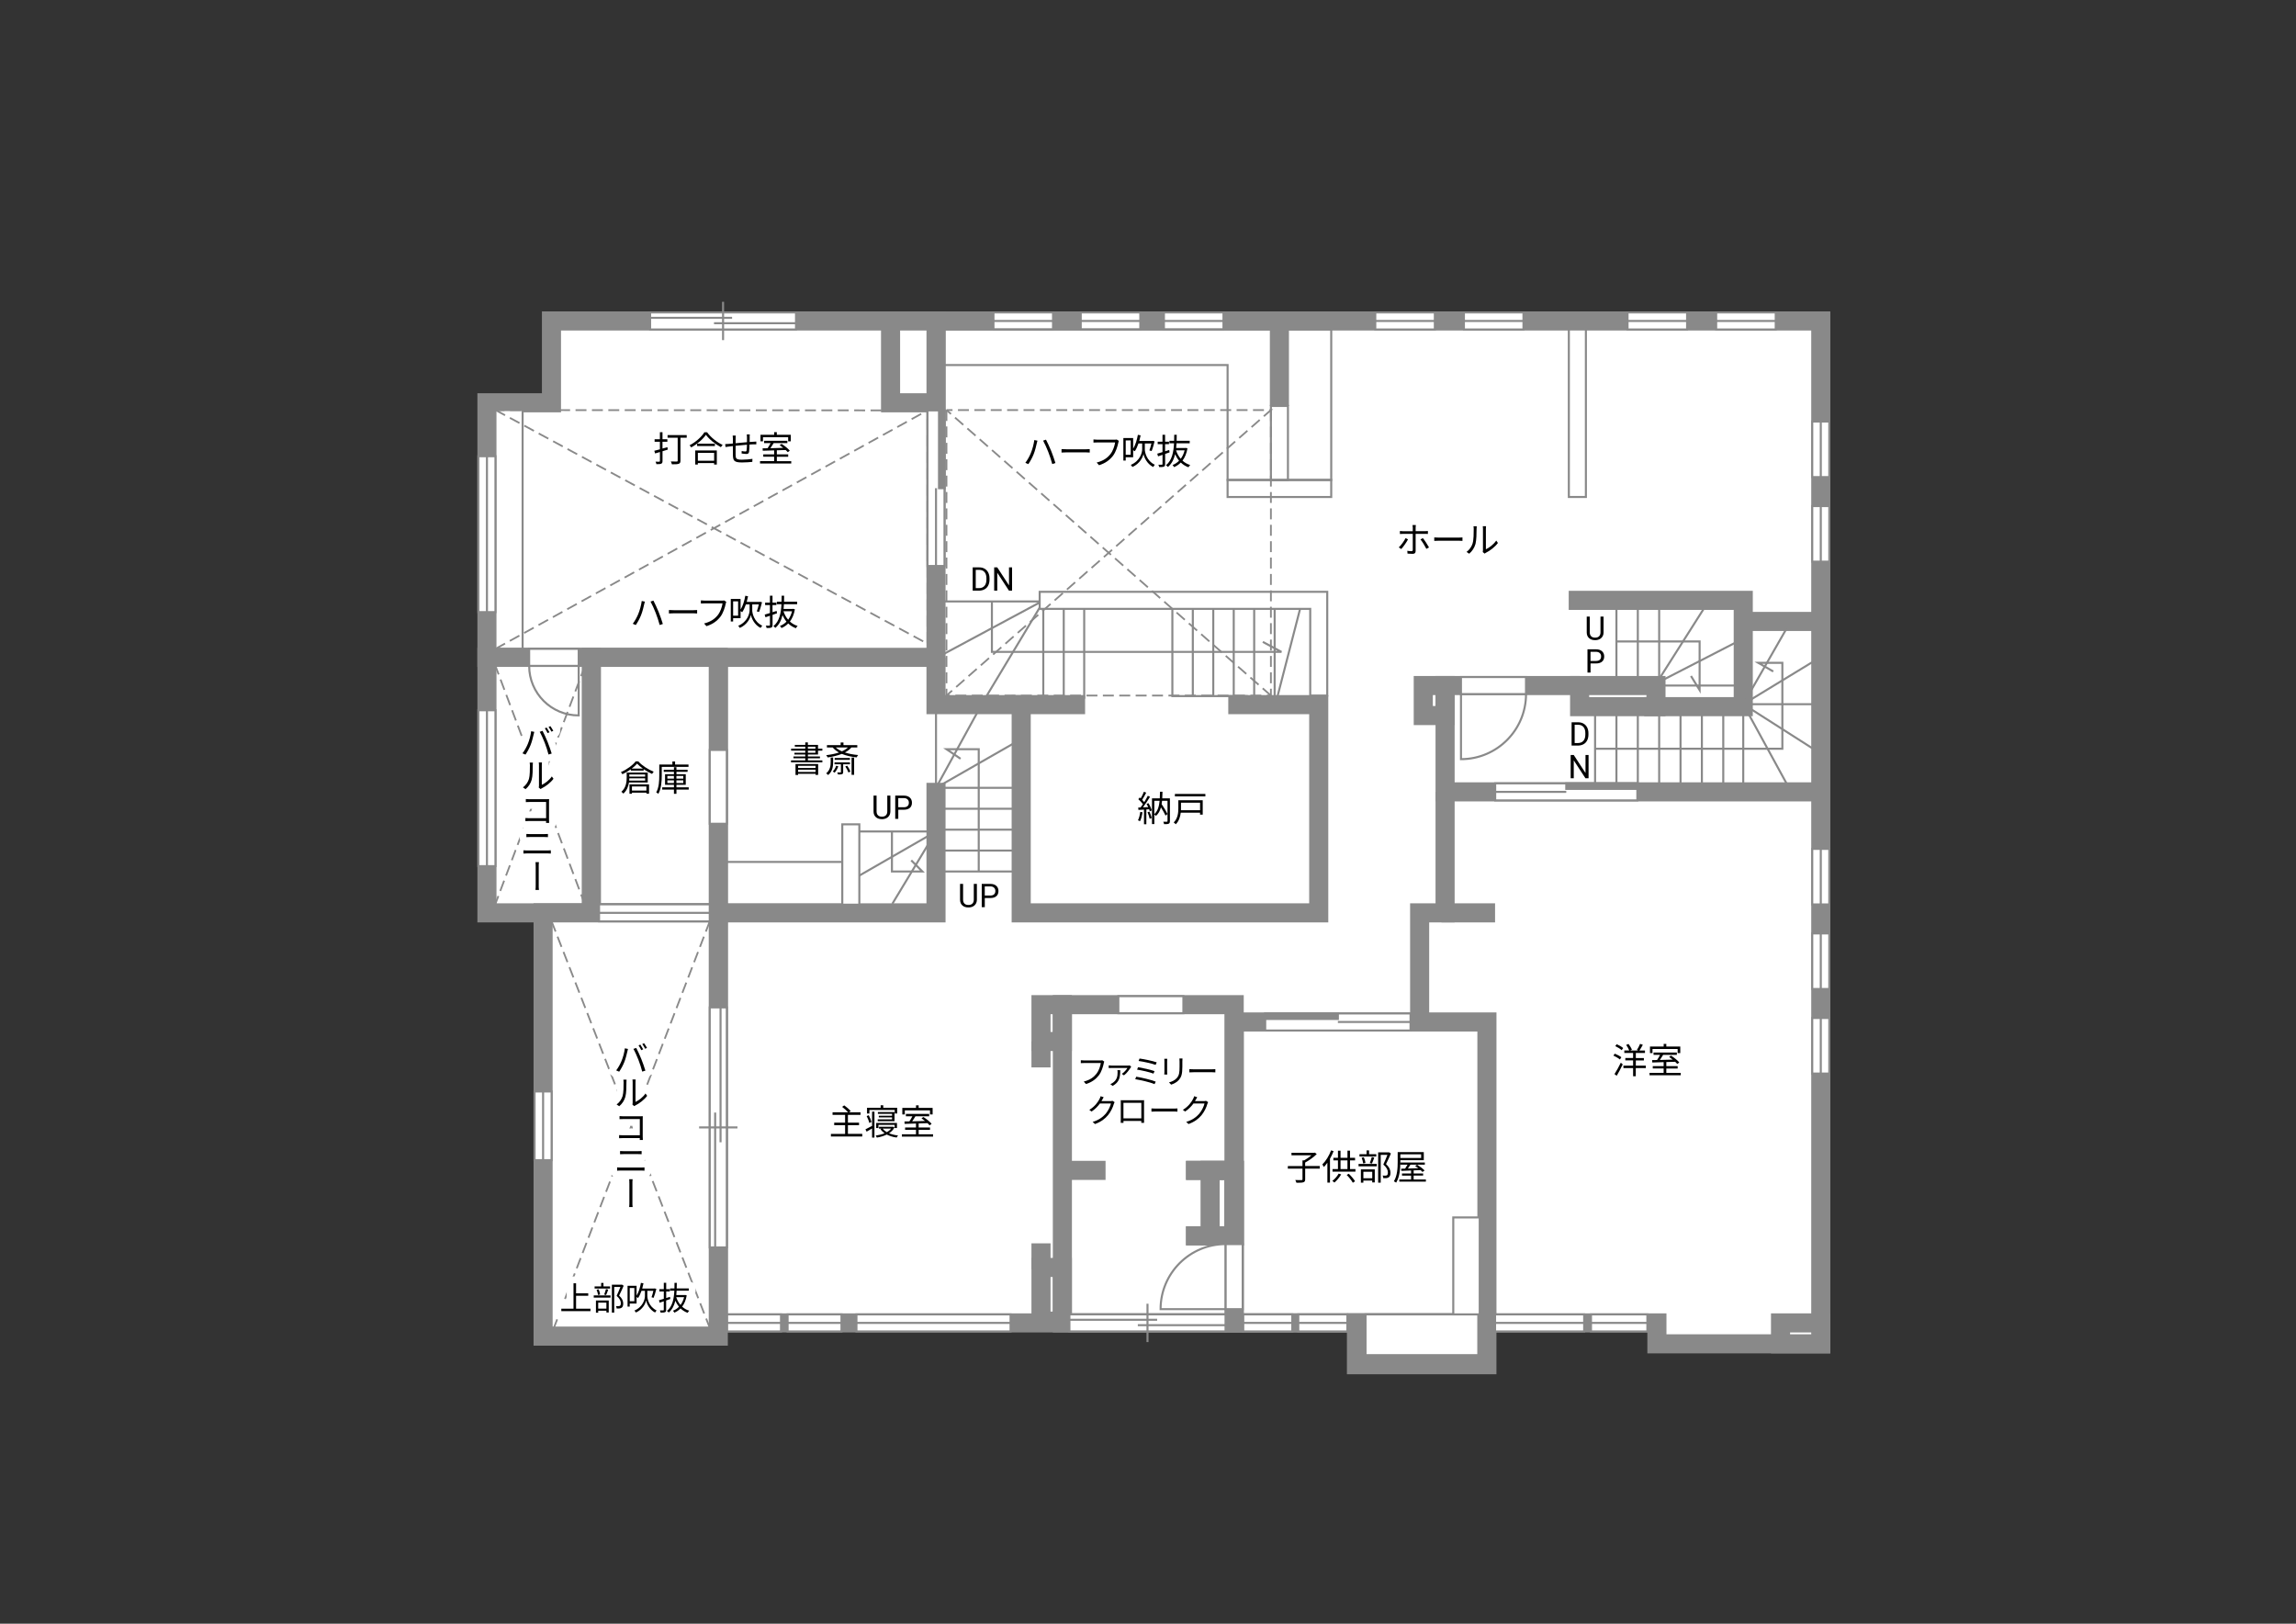 <?xml version="1.0" encoding="UTF-8"?><svg id="Campus" xmlns="http://www.w3.org/2000/svg" viewBox="0 0 841.89 595.28"><rect x="0" y="0" width="841.89" height="595.28" fill="#333333" stroke="none"/><defs><style>.cls-1,.cls-2,.cls-3,.cls-4,.cls-5{fill:none;}.cls-2{stroke-dasharray:0 0 4.01 2;stroke-width:.65px;}.cls-2,.cls-3,.cls-6,.cls-7,.cls-8,.cls-9,.cls-10,.cls-5{stroke:#898989;}.cls-3,.cls-6{stroke-width:7px;}.cls-6,.cls-7,.cls-9,.cls-10{fill:#fff;}.cls-4{stroke:#fff;stroke-linecap:round;stroke-linejoin:round;stroke-width:5px;}.cls-7,.cls-8,.cls-9,.cls-10,.cls-5{stroke-width:.75px;}.cls-8{fill:#898989;}.cls-9{stroke-dasharray:0 0 0 .81 0 0;}.cls-10{opacity:0;}</style></defs><polygon class="cls-6" points="263.38 117.67 263.38 485 607.55 485 607.55 492.67 667.64 492.67 667.64 117.67 263.38 117.67"/><polygon class="cls-6" points="202.21 117.67 202.21 147.67 178.55 147.67 178.55 241 343.21 241 343.21 117.67 202.21 117.67"/><rect class="cls-3" x="389.55" y="368.33" width="63" height="116.67"/><line class="cls-3" x1="381.71" y1="381.83" x2="381.71" y2="391.33"/><rect class="cls-3" x="381.71" y="464.67" width="7.83" height="19.67"/><line class="cls-3" x1="381.71" y1="455.83" x2="381.71" y2="465.33"/><rect class="cls-3" x="381.71" y="368.33" width="7.83" height="13.5"/><rect class="cls-3" x="579.21" y="251.33" width="28" height="7.74"/><polyline class="cls-3" points="575.21 220.1 639.21 220.1 639.21 259.07 602.88 259.07"/><line class="cls-3" x1="639.21" y1="227.83" x2="667.64" y2="227.83"/><line class="cls-3" x1="469.13" y1="148.83" x2="469.13" y2="117.67"/><rect class="cls-7" x="181.67" y="150.33" width="9.96" height="87.54"/><rect class="cls-7" x="266.51" y="316" width="42.35" height="15.67"/><polyline class="cls-3" points="579.21 251.33 529.88 251.33 529.88 290.31 668.38 290.31"/><rect class="cls-3" x="521.88" y="251.33" width="8" height="11"/><polyline class="cls-3" points="529.88 290.31 529.88 334.67 520.55 334.67 520.55 374.67"/><line class="cls-3" x1="528.55" y1="334.67" x2="548.21" y2="334.67"/><rect class="cls-3" x="452.55" y="374.67" width="92.67" height="110.33"/><rect class="cls-3" x="497.38" y="485" width="47.83" height="15.33"/><polyline class="cls-3" points="434.88 429.08 452.55 429.08 452.55 453.08 434.88 453.08"/><polyline class="cls-3" points="434.88 429.08 452.55 429.08 452.55 453.08 434.88 453.08"/><rect class="cls-3" x="443.71" y="429.08" width="8.83" height="24"/><polyline class="cls-3" points="397.88 258.33 374.45 258.33 374.45 334.67 483.55 334.67 483.55 258.33 450.38 258.33"/><line class="cls-3" x1="405.38" y1="429.08" x2="389.55" y2="429.08"/><rect class="cls-6" x="652.88" y="485" width="14.76" height="7.67"/><polyline class="cls-3" points="343.21 241 343.21 258.33 374.45 258.33"/><rect class="cls-6" x="326.55" y="117.67" width="16.67" height="30"/><polyline class="cls-3" points="343.21 287 343.21 334.67 263.38 334.67"/><rect class="cls-6" x="216.81" y="241" width="46.57" height="93.67"/><rect class="cls-6" x="178.55" y="241" width="38.26" height="93.67"/><rect class="cls-6" x="199.14" y="334.67" width="64.24" height="155.17"/><g><rect class="cls-7" x="548.25" y="287.19" width="52.13" height="6.25"/><rect class="cls-8" x="574.31" y="287.19" width="26.06" height="2.03"/><line class="cls-9" x1="600.38" y1="291.32" x2="574.31" y2="291.32"/><line class="cls-7" x1="574.31" y1="290.31" x2="548.25" y2="290.31"/><rect class="cls-10" x="548.25" y="287.19" width="26.06" height="6.25"/><rect class="cls-10" x="548.25" y="287.19" width="52.13" height="6.25"/></g><g><rect class="cls-7" x="463.92" y="371.55" width="53.29" height="6.25"/><rect class="cls-8" x="463.92" y="371.54" width="26.65" height="2.03"/><line class="cls-9" x1="463.92" y1="375.68" x2="490.57" y2="375.68"/><line class="cls-7" x1="490.57" y1="374.67" x2="517.21" y2="374.67"/><rect class="cls-10" x="490.57" y="371.54" width="26.65" height="6.25"/><rect class="cls-10" x="463.92" y="371.54" width="53.29" height="6.25"/></g><g><rect class="cls-7" x="340.08" y="150.46" width="6.25" height="57.04"/><rect class="cls-8" x="344.31" y="150.46" width="2.03" height="28.52"/><line class="cls-9" x1="342.2" y1="150.46" x2="342.2" y2="178.98"/><line class="cls-7" x1="343.21" y1="178.98" x2="343.21" y2="207.5"/><rect class="cls-10" x="340.08" y="178.98" width="6.25" height="28.52"/><rect class="cls-10" x="340.08" y="150.46" width="6.25" height="57.04"/></g><g><rect class="cls-7" x="260.25" y="369.33" width="6.25" height="88"/><line class="cls-7" x1="270.41" y1="413.33" x2="256.35" y2="413.33"/><line class="cls-7" x1="264.21" y1="418.78" x2="264.21" y2="369.33"/><line class="cls-7" x1="262.23" y1="457.33" x2="262.23" y2="407.88"/><rect class="cls-10" x="260.25" y="375.9" width="6.25" height="74.87"/></g><g><rect class="cls-7" x="392.13" y="481.87" width="57.25" height="6.25"/><line class="cls-7" x1="420.76" y1="492.03" x2="420.76" y2="477.97"/><line class="cls-7" x1="417.21" y1="485.83" x2="449.38" y2="485.83"/><line class="cls-7" x1="392.13" y1="483.85" x2="424.3" y2="483.85"/><rect class="cls-10" x="396.4" y="481.87" width="48.71" height="6.25"/></g><g><rect class="cls-7" x="238.38" y="114.54" width="53.5" height="6.25"/><line class="cls-7" x1="265.13" y1="124.7" x2="265.13" y2="110.64"/><line class="cls-7" x1="261.81" y1="118.5" x2="291.88" y2="118.5"/><line class="cls-7" x1="238.38" y1="116.52" x2="268.44" y2="116.52"/><rect class="cls-10" x="242.37" y="114.54" width="45.52" height="6.25"/></g><g><path class="cls-7" d="M449.42,456.11v23.85h-23.86c0-13.17,10.68-23.85,23.86-23.85Z"/><rect class="cls-7" x="449.42" y="456.11" width="6.25" height="23.85"/></g><g><path class="cls-7" d="M559.56,254.46h-23.85v23.86c13.17,0,23.85-10.68,23.85-23.86Z"/><rect class="cls-7" x="535.7" y="248.21" width="23.85" height="6.25"/></g><rect class="cls-7" x="410.07" y="365.21" width="23.85" height="6.25"/><g><path class="cls-7" d="M194.03,244.13h18.16v18.16c-10.03,0-18.16-8.13-18.16-18.16Z"/><rect class="cls-7" x="194.03" y="237.87" width="18.16" height="6.25"/></g><rect class="cls-7" x="308.85" y="302.21" width="6.25" height="29.46"/><rect class="cls-7" x="260.25" y="274.94" width="6.25" height="27.06"/><g><g><rect class="cls-7" x="196.01" y="400.16" width="6.25" height="25.17"/><line class="cls-5" x1="199.14" y1="425.33" x2="199.14" y2="400.16"/></g><rect class="cls-1" x="196.01" y="400.16" width="6.25" height="25.17"/></g><g><g><rect class="cls-7" x="175.42" y="260.39" width="6.25" height="57.15"/><line class="cls-5" x1="178.55" y1="317.54" x2="178.55" y2="260.39"/></g><rect class="cls-1" x="175.42" y="260.39" width="6.25" height="57.15"/></g><g><g><rect class="cls-7" x="175.42" y="167.26" width="6.25" height="57.15"/><line class="cls-5" x1="178.55" y1="224.4" x2="178.55" y2="167.26"/></g><rect class="cls-1" x="175.42" y="167.26" width="6.25" height="57.15"/></g><g><g><rect class="cls-7" x="266.62" y="481.88" width="19.76" height="6.25"/><line class="cls-5" x1="286.38" y1="485" x2="266.62" y2="485"/></g><rect class="cls-1" x="266.62" y="481.88" width="19.76" height="6.25"/></g><g><g><rect class="cls-7" x="288.79" y="481.88" width="19.76" height="6.25"/><line class="cls-5" x1="308.55" y1="485" x2="288.79" y2="485"/></g><rect class="cls-1" x="288.79" y="481.88" width="19.76" height="6.25"/></g><g><g><rect class="cls-7" x="455.87" y="481.88" width="17.99" height="6.25"/><line class="cls-5" x1="473.86" y1="485" x2="455.87" y2="485"/></g><rect class="cls-1" x="455.87" y="481.88" width="17.99" height="6.25"/></g><g><g><rect class="cls-7" x="314.04" y="481.88" width="56.51" height="6.25"/><line class="cls-5" x1="370.55" y1="485" x2="314.04" y2="485"/></g><rect class="cls-1" x="314.04" y="481.88" width="56.51" height="6.25"/></g><g><g><rect class="cls-7" x="476.05" y="481.88" width="17.99" height="6.25"/><line class="cls-5" x1="494.05" y1="485" x2="476.05" y2="485"/></g><rect class="cls-1" x="476.05" y="481.88" width="17.99" height="6.25"/></g><g><g><rect class="cls-7" x="664.51" y="311.21" width="6.25" height="20.37"/><line class="cls-5" x1="667.64" y1="331.58" x2="667.64" y2="311.21"/></g><rect class="cls-1" x="664.51" y="311.21" width="6.25" height="20.37"/></g><g><g><rect class="cls-7" x="664.51" y="342.21" width="6.25" height="20.37"/><line class="cls-5" x1="667.64" y1="362.58" x2="667.64" y2="342.21"/></g><rect class="cls-1" x="664.51" y="342.21" width="6.25" height="20.37"/></g><g><g><rect class="cls-7" x="664.51" y="154.54" width="6.25" height="20.37"/><line class="cls-5" x1="667.64" y1="174.92" x2="667.64" y2="154.54"/></g><rect class="cls-1" x="664.51" y="154.54" width="6.25" height="20.37"/></g><g><g><rect class="cls-7" x="664.51" y="185.54" width="6.25" height="20.37"/><line class="cls-5" x1="667.64" y1="205.92" x2="667.64" y2="185.54"/></g><rect class="cls-1" x="664.51" y="185.54" width="6.25" height="20.37"/></g><g><g><rect class="cls-7" x="664.51" y="373.21" width="6.25" height="20.37"/><line class="cls-5" x1="667.64" y1="393.58" x2="667.64" y2="373.21"/></g><rect class="cls-1" x="664.51" y="373.21" width="6.25" height="20.37"/></g><g><g><rect class="cls-7" x="583.38" y="481.88" width="20.67" height="6.25"/><line class="cls-5" x1="604.05" y1="485" x2="583.38" y2="485"/></g><rect class="cls-1" x="583.38" y="481.88" width="20.67" height="6.25"/></g><g><g><rect class="cls-7" x="548.21" y="481.88" width="32.67" height="6.25"/><line class="cls-5" x1="580.88" y1="485" x2="548.21" y2="485"/></g><rect class="cls-1" x="548.21" y="481.88" width="32.67" height="6.25"/></g><g><rect class="cls-7" x="500.71" y="481.88" width="41.35" height="14.94"/><rect class="cls-1" x="500.71" y="481.88" width="41.35" height="14.94"/></g><g><g><rect class="cls-7" x="364.28" y="114.54" width="21.84" height="6.25"/><line class="cls-5" x1="386.13" y1="117.67" x2="364.28" y2="117.67"/></g><rect class="cls-1" x="364.28" y="114.54" width="21.84" height="6.25"/></g><g><g><rect class="cls-7" x="219.66" y="331.54" width="40.59" height="6.25"/><line class="cls-5" x1="260.25" y1="334.67" x2="219.66" y2="334.67"/></g><rect class="cls-1" x="219.66" y="331.54" width="40.59" height="6.25"/></g><g><g><rect class="cls-7" x="396.28" y="114.54" width="21.84" height="6.25"/><line class="cls-5" x1="418.13" y1="117.67" x2="396.28" y2="117.67"/></g><rect class="cls-1" x="396.28" y="114.54" width="21.84" height="6.25"/></g><g><g><rect class="cls-7" x="426.78" y="114.54" width="21.84" height="6.25"/><line class="cls-5" x1="448.63" y1="117.67" x2="426.78" y2="117.67"/></g><rect class="cls-1" x="426.78" y="114.54" width="21.84" height="6.25"/></g><g><g><rect class="cls-7" x="504.28" y="114.54" width="21.84" height="6.25"/><line class="cls-5" x1="526.13" y1="117.67" x2="504.28" y2="117.67"/></g><rect class="cls-1" x="504.28" y="114.54" width="21.84" height="6.25"/></g><g><g><rect class="cls-7" x="536.78" y="114.54" width="21.84" height="6.25"/><line class="cls-5" x1="558.63" y1="117.67" x2="536.78" y2="117.67"/></g><rect class="cls-1" x="536.78" y="114.54" width="21.84" height="6.25"/></g><g><g><rect class="cls-7" x="596.78" y="114.54" width="21.84" height="6.25"/><line class="cls-5" x1="618.63" y1="117.67" x2="596.78" y2="117.67"/></g><rect class="cls-1" x="596.78" y="114.54" width="21.84" height="6.25"/></g><g><g><rect class="cls-7" x="629.28" y="114.54" width="21.84" height="6.25"/><line class="cls-5" x1="651.13" y1="117.67" x2="629.28" y2="117.67"/></g><rect class="cls-1" x="629.28" y="114.54" width="21.84" height="6.25"/></g><line class="cls-5" x1="315.1" y1="304.83" x2="340.88" y2="304.83"/><line class="cls-5" x1="343.21" y1="304.83" x2="315.1" y2="321"/><line class="cls-5" x1="343.21" y1="304.83" x2="327.21" y2="331.33"/><polyline class="cls-5" points="327.05 304.83 327.05 319.5 338.21 319.5 334.13 315.42"/><line class="cls-5" x1="344.88" y1="319.5" x2="372.38" y2="319.5"/><line class="cls-5" x1="344.88" y1="311.83" x2="372.38" y2="311.83"/><line class="cls-5" x1="344.88" y1="304.17" x2="372.38" y2="304.17"/><line class="cls-5" x1="344.88" y1="296.5" x2="372.38" y2="296.5"/><line class="cls-5" x1="344.88" y1="288.83" x2="372.38" y2="288.83"/><line class="cls-5" x1="343.21" y1="260.67" x2="343.21" y2="289.67"/><line class="cls-5" x1="343.21" y1="288.83" x2="358.38" y2="261.17"/><line class="cls-5" x1="343.21" y1="288.83" x2="372.05" y2="272.33"/><polyline class="cls-5" points="358.88 319.5 358.88 274.67 347.05 274.67 352.21 278.17"/><rect class="cls-7" x="532.88" y="446.33" width="9.7" height="35.54"/><line class="cls-5" x1="584.88" y1="262" x2="584.88" y2="287.19"/><line class="cls-5" x1="592.71" y1="262" x2="592.71" y2="287.19"/><line class="cls-5" x1="600.55" y1="262" x2="600.55" y2="287.19"/><line class="cls-5" x1="608.38" y1="262" x2="608.38" y2="287.19"/><line class="cls-5" x1="616.21" y1="262" x2="616.21" y2="287.19"/><line class="cls-5" x1="624.04" y1="262" x2="624.04" y2="287.19"/><line class="cls-5" x1="631.88" y1="262" x2="631.88" y2="287.19"/><line class="cls-5" x1="639.21" y1="262" x2="639.21" y2="287.19"/><line class="cls-5" x1="642.38" y1="258.17" x2="664.71" y2="258.17"/><line class="cls-5" x1="639.21" y1="258.17" x2="655.05" y2="287.17"/><line class="cls-5" x1="639.21" y1="258.17" x2="664.55" y2="274.33"/><line class="cls-5" x1="639.21" y1="258.17" x2="655.05" y2="230.5"/><line class="cls-5" x1="639.21" y1="258.17" x2="664.55" y2="242.74"/><line class="cls-5" x1="592.71" y1="248.83" x2="592.71" y2="222.83"/><line class="cls-5" x1="600.55" y1="248.83" x2="600.55" y2="222.83"/><line class="cls-5" x1="608.38" y1="248.83" x2="608.38" y2="222.83"/><line class="cls-5" x1="609.38" y1="251.33" x2="636.55" y2="251.33"/><line class="cls-5" x1="607.38" y1="250.5" x2="625.05" y2="222.67"/><line class="cls-5" x1="607.38" y1="250.5" x2="636.21" y2="235.67"/><polyline class="cls-5" points="592.71 235.17 623.21 235.17 623.21 253 620.05 247.83"/><line class="cls-5" x1="382.55" y1="223.22" x2="382.55" y2="256.17"/><line class="cls-5" x1="390.05" y1="223.22" x2="390.05" y2="256.17"/><line class="cls-5" x1="397.55" y1="223.22" x2="397.55" y2="256.17"/><polyline class="cls-5" points="429.88 223.22 429.88 255.2 457.55 255.2"/><line class="cls-5" x1="437.38" y1="223.22" x2="437.38" y2="255"/><line class="cls-5" x1="444.88" y1="223.22" x2="444.88" y2="255"/><line class="cls-5" x1="452.38" y1="223.22" x2="452.38" y2="256.17"/><line class="cls-5" x1="459.88" y1="223.22" x2="459.88" y2="256.17"/><line class="cls-5" x1="467.38" y1="223.22" x2="467.38" y2="256.17"/><line class="cls-5" x1="468.21" y1="256.17" x2="476.71" y2="223.22"/><line class="cls-5" x1="381.21" y1="220.5" x2="346.05" y2="220.5"/><line class="cls-5" x1="346.21" y1="239.67" x2="382.88" y2="220"/><line class="cls-5" x1="382.88" y1="220" x2="361.05" y2="256.33"/><path class="cls-7" d="M483.55,216.97h-102.33v6.25h99.21v31.78h6.24v-38.03h-3.12Z"/><polyline class="cls-5" points="363.71 220.5 363.71 239 469.88 239 463.05 235.33"/><rect class="cls-7" x="450.13" y="175.96" width="38" height="6.25"/><rect class="cls-7" x="466.01" y="148.83" width="6.25" height="27.13"/><rect class="cls-7" x="575.26" y="120.79" width="6.25" height="61.41"/><polygon class="cls-5" points="346.13 120.79 346.13 133.83 450.13 133.83 450.13 175.96 488.13 175.96 488.13 120.79 346.13 120.79"/><polyline class="cls-5" points="584.88 274.5 653.55 274.5 653.55 243 644.71 243 650.21 246.17"/><g><path d="M358.2,324.05v5.8c0,.8-.26,1.46-.76,1.97-.5,.51-1.18,.8-2.04,.86h-.3c-.93,.01-1.68-.24-2.23-.74s-.84-1.2-.84-2.08v-5.81h1.11v5.78c0,.62,.17,1.1,.51,1.44,.34,.34,.82,.51,1.45,.51s1.12-.17,1.46-.51c.34-.34,.51-.82,.51-1.44v-5.78h1.13Z"/><path d="M361.1,329.24v3.34h-1.12v-8.53h3.15c.93,0,1.66,.24,2.19,.71,.53,.48,.79,1.11,.79,1.89,0,.83-.26,1.47-.78,1.91-.52,.45-1.26,.67-2.22,.67h-2.01Zm0-.92h2.02c.6,0,1.06-.14,1.38-.43s.48-.69,.48-1.23-.16-.92-.48-1.22c-.32-.31-.76-.46-1.32-.48h-2.09v3.35Z"/></g><g><path d="M326.48,291.68v5.8c0,.8-.26,1.46-.76,1.97-.5,.51-1.18,.8-2.04,.86h-.3c-.93,.01-1.68-.24-2.23-.74s-.84-1.2-.84-2.08v-5.81h1.11v5.78c0,.62,.17,1.1,.51,1.44,.34,.34,.82,.51,1.45,.51s1.12-.17,1.46-.51c.34-.34,.51-.82,.51-1.44v-5.78h1.13Z"/><path d="M329.38,296.87v3.34h-1.12v-8.53h3.15c.93,0,1.67,.24,2.19,.71,.53,.48,.79,1.11,.79,1.89,0,.83-.26,1.47-.78,1.91-.52,.45-1.26,.67-2.22,.67h-2.01Zm0-.92h2.02c.6,0,1.06-.14,1.38-.43,.32-.28,.48-.69,.48-1.23s-.16-.92-.48-1.22c-.32-.31-.76-.46-1.32-.48h-2.09v3.35Z"/></g><g><path d="M356.66,216.54v-8.53h2.41c.74,0,1.4,.16,1.97,.49,.57,.33,1.01,.8,1.32,1.4,.31,.61,.47,1.3,.47,2.09v.54c0,.8-.16,1.51-.47,2.12-.31,.61-.75,1.07-1.33,1.39-.58,.32-1.25,.49-2.01,.5h-2.36Zm1.12-7.61v6.69h1.18c.87,0,1.54-.27,2.02-.81s.72-1.31,.72-2.31v-.5c0-.97-.23-1.72-.68-2.26-.46-.54-1.1-.81-1.94-.82h-1.31Z"/><path d="M371.09,216.54h-1.13l-4.29-6.57v6.57h-1.13v-8.53h1.13l4.31,6.6v-6.6h1.12v8.53Z"/></g><g><path d="M587.99,226.05v5.8c0,.8-.26,1.46-.76,1.97-.5,.51-1.18,.8-2.04,.86h-.3c-.93,.01-1.68-.24-2.23-.74s-.84-1.2-.84-2.08v-5.81h1.11v5.78c0,.62,.17,1.1,.51,1.44,.34,.34,.82,.51,1.45,.51s1.12-.17,1.46-.51c.34-.34,.51-.82,.51-1.44v-5.78h1.13Z"/><path d="M583.21,243.24v3.34h-1.12v-8.53h3.15c.93,0,1.67,.24,2.19,.71,.53,.48,.79,1.11,.79,1.89,0,.83-.26,1.47-.78,1.91-.52,.45-1.26,.67-2.22,.67h-2.01Zm0-.92h2.02c.6,0,1.06-.14,1.38-.43,.32-.28,.48-.69,.48-1.23s-.16-.92-.48-1.22c-.32-.31-.76-.46-1.32-.48h-2.09v3.35Z"/></g><g><path d="M576.27,273.33v-8.53h2.41c.74,0,1.4,.16,1.97,.49s1.01,.79,1.32,1.4c.31,.61,.47,1.3,.47,2.09v.55c0,.8-.16,1.51-.47,2.12-.31,.61-.75,1.07-1.33,1.39-.58,.32-1.25,.49-2.01,.5h-2.36Zm1.12-7.61v6.69h1.18c.87,0,1.54-.27,2.02-.81,.48-.54,.72-1.31,.72-2.31v-.5c0-.97-.23-1.72-.68-2.26-.46-.54-1.1-.81-1.94-.82h-1.31Z"/><path d="M582.48,285.33h-1.13l-4.29-6.57v6.57h-1.13v-8.53h1.13l4.31,6.6v-6.6h1.12v8.53Z"/></g><g><path d="M235.3,220.33l1.16,.23c-.09,.29-.18,.68-.25,.95-.17,.81-.62,2.73-1.17,4.07-.48,1.2-1.2,2.52-1.92,3.57l-1.1-.47c.82-1.08,1.56-2.46,2-3.54,.57-1.35,1.1-3.33,1.29-4.82Zm3.24,.21l1.05-.35c.51,.95,1.34,2.74,1.9,4.12,.52,1.27,1.21,3.28,1.56,4.45l-1.16,.38c-.33-1.33-.94-3.09-1.47-4.47-.52-1.34-1.33-3.15-1.88-4.12Z"/><path d="M247.1,223.71h7.12c.65,0,1.12-.04,1.4-.07v1.27c-.26-.01-.81-.07-1.39-.07h-7.14c-.71,0-1.4,.03-1.81,.07v-1.27c.39,.03,1.08,.07,1.81,.07Z"/><path d="M266.11,221.28c-.27,1.36-.91,3.46-1.94,4.8-1.18,1.52-2.73,2.73-5.12,3.48l-.88-.98c2.52-.64,3.98-1.74,5.07-3.13,.92-1.18,1.52-2.99,1.7-4.24h-6.64c-.52,0-.96,.03-1.3,.04v-1.14c.36,.04,.87,.08,1.3,.08h6.53c.19,0,.44,0,.69-.06l.79,.51c-.09,.18-.14,.4-.19,.65Z"/><path d="M275.82,223.67c-.01,1.05,.6,4.24,3.67,5.71-.17,.21-.45,.61-.6,.83-2.37-1.2-3.35-3.68-3.56-4.8-.2,1.16-1.29,3.56-4.06,4.8-.12-.19-.39-.6-.58-.78,3.52-1.51,4.19-4.65,4.17-5.76v-2.09h-1.36c-.38,1.11-.83,2.09-1.35,2.86-.13-.1-.38-.27-.6-.4v2.59h-2.73v1.22h-.86v-8.27h3.59v3.9c.82-1.31,1.4-3.16,1.73-5.07l1.01,.2c-.14,.7-.31,1.39-.49,2.05h4.75l.17-.04,.69,.18c-.31,1.23-.71,2.68-1.09,3.56l-.82-.23c.25-.65,.53-1.63,.74-2.55h-2.41v2.09Zm-5.17-3.2h-1.83v5.24h1.83v-5.24Z"/><path d="M284.92,224.84c-.55,.19-1.09,.39-1.64,.57v3.71c0,.53-.13,.81-.46,.96-.35,.14-.87,.17-1.73,.16-.04-.23-.17-.64-.29-.87,.58,.01,1.12,.01,1.29,0,.17,0,.23-.05,.23-.25v-3.38l-1.64,.56-.29-.98c.53-.14,1.2-.35,1.92-.57v-2.91h-1.76v-.91h1.76v-2.54h.95v2.54h1.43v.91h-1.43v2.61l1.51-.48,.13,.87Zm6.55-1.46c-.33,1.88-.96,3.35-1.83,4.49,.79,.73,1.74,1.29,2.83,1.61-.22,.19-.49,.57-.64,.83-1.08-.38-2.01-.98-2.81-1.74-.71,.74-1.55,1.29-2.46,1.68-.12-.22-.38-.58-.56-.77,.88-.34,1.7-.86,2.39-1.57-.58-.7-1.07-1.51-1.46-2.38-.44,1.85-1.23,3.51-2.64,4.67-.14-.21-.46-.49-.7-.64,2.24-1.77,2.8-4.94,2.95-8.05h-1.69v-.9h1.73c.01-.75,.03-1.5,.03-2.21h.92c0,.72-.01,1.46-.04,2.21h4.8v.9h-4.84c-.03,.57-.07,1.16-.13,1.73h3.38l.17-.04,.58,.18Zm-4.19,.73c.38,1.16,.95,2.21,1.72,3.09,.62-.85,1.12-1.87,1.42-3.09h-3.13Z"/></g><g><path d="M379.25,161.33l1.16,.23c-.09,.29-.18,.68-.25,.95-.17,.81-.62,2.73-1.17,4.07-.48,1.2-1.2,2.52-1.92,3.57l-1.1-.47c.82-1.08,1.56-2.46,2-3.54,.57-1.35,1.1-3.33,1.29-4.82Zm3.24,.21l1.05-.35c.51,.95,1.34,2.74,1.9,4.12,.52,1.27,1.21,3.28,1.56,4.45l-1.16,.38c-.33-1.33-.94-3.09-1.47-4.47-.52-1.34-1.33-3.15-1.88-4.12Z"/><path d="M391.06,164.71h7.12c.65,0,1.12-.04,1.4-.07v1.27c-.26-.01-.81-.07-1.39-.07h-7.14c-.71,0-1.4,.03-1.81,.07v-1.27c.39,.03,1.08,.07,1.81,.07Z"/><path d="M410.06,162.28c-.27,1.36-.91,3.46-1.94,4.8-1.18,1.52-2.73,2.73-5.12,3.48l-.88-.98c2.52-.64,3.98-1.74,5.07-3.13,.92-1.18,1.52-2.99,1.7-4.24h-6.64c-.52,0-.96,.03-1.3,.04v-1.14c.36,.04,.87,.08,1.3,.08h6.53c.19,0,.44,0,.69-.06l.79,.51c-.09,.18-.14,.4-.19,.65Z"/><path d="M419.77,164.67c-.01,1.05,.6,4.24,3.67,5.71-.17,.21-.46,.61-.6,.83-2.37-1.2-3.35-3.68-3.56-4.8-.2,1.16-1.29,3.56-4.06,4.8-.12-.19-.39-.6-.58-.78,3.52-1.51,4.19-4.65,4.17-5.76v-2.09h-1.36c-.38,1.11-.83,2.09-1.35,2.86-.13-.1-.38-.27-.6-.4v2.59h-2.73v1.22h-.86v-8.27h3.59v3.9c.82-1.31,1.4-3.16,1.73-5.07l1.01,.2c-.14,.7-.31,1.39-.49,2.05h4.75l.17-.04,.69,.18c-.31,1.23-.71,2.68-1.09,3.56l-.82-.23c.25-.65,.53-1.63,.74-2.55h-2.41v2.09Zm-5.17-3.2h-1.83v5.24h1.83v-5.24Z"/><path d="M428.87,165.84c-.55,.19-1.09,.39-1.64,.57v3.71c0,.53-.13,.81-.46,.96-.35,.14-.87,.17-1.73,.16-.04-.23-.17-.64-.29-.87,.58,.01,1.12,.01,1.29,0,.17,0,.23-.05,.23-.25v-3.38l-1.64,.56-.29-.98c.53-.14,1.2-.35,1.92-.57v-2.91h-1.76v-.91h1.76v-2.54h.95v2.54h1.43v.91h-1.43v2.61l1.51-.48,.13,.87Zm6.55-1.46c-.33,1.88-.96,3.35-1.83,4.49,.79,.73,1.74,1.29,2.83,1.61-.22,.19-.49,.57-.64,.83-1.08-.38-2.01-.98-2.81-1.74-.71,.74-1.55,1.29-2.46,1.68-.12-.22-.38-.58-.56-.77,.88-.34,1.7-.86,2.39-1.57-.58-.7-1.07-1.51-1.46-2.38-.44,1.85-1.23,3.51-2.64,4.67-.14-.21-.45-.49-.7-.64,2.24-1.77,2.79-4.94,2.95-8.05h-1.69v-.9h1.73c.01-.75,.03-1.5,.03-2.21h.92c0,.72-.01,1.46-.04,2.21h4.8v.9h-4.84c-.03,.57-.07,1.16-.13,1.73h3.38l.17-.04,.58,.18Zm-4.19,.73c.38,1.16,.95,2.21,1.72,3.09,.62-.85,1.12-1.87,1.42-3.09h-3.13Z"/></g><g><path d="M301.54,278.77v.71h-11.49v-.71h5.23v-.77h-4.34v-.66h4.34v-.72h-3.98v-.65h3.98v-.77h-5.2v-.73h5.2v-.73h-3.84v-.65h3.84v-.91h.95v.91h3.72v1.38h1.59v.73h-1.59v1.42h-3.72v.72h4.43v.66h-4.43v.77h5.32Zm-9.83,1.33h8.29v3.99h-.96v-.4h-6.4v.43h-.94v-4.02Zm.94,.66v.79h6.4v-.79h-6.4Zm6.4,2.25v-.83h-6.4v.83h6.4Zm-2.82-8.53h2.77v-.73h-2.77v.73Zm0,1.5h2.77v-.77h-2.77v.77Z"/><path d="M305.49,279.34c0,1.6-.2,3.41-1.81,4.8-.17-.2-.51-.47-.75-.61,1.5-1.25,1.66-2.83,1.66-4.2v-1.62h.9v1.64Zm6.7-5.32c-.62,.75-1.44,1.35-2.39,1.85,1.44,.48,3.11,.79,4.87,.94-.2,.19-.44,.6-.55,.85-2-.2-3.86-.61-5.43-1.27-1.57,.62-3.38,1.03-5.2,1.3-.1-.21-.36-.64-.55-.83,1.66-.19,3.29-.51,4.71-.98-.92-.51-1.7-1.12-2.31-1.85h-2.12v-.86h5.03v-.96h1.03v.96h5.07v.86h-2.16Zm-4.81,6.89c-.27,.9-.81,1.79-1.35,2.38-.14-.12-.47-.36-.66-.48,.55-.52,.99-1.29,1.22-2.07l.79,.17Zm1.79-.7v2.83c0,.39-.07,.62-.38,.77-.31,.12-.77,.13-1.5,.13-.05-.22-.18-.55-.31-.75,.56,.03,1.04,.01,1.18,.01,.16-.01,.19-.04,.19-.18v-2.81h-2.35v-.7h5.66v.7h-2.5Zm2.48-2.33v.69h-5.59v-.69h5.59Zm-5.19-3.86c.58,.56,1.35,1.04,2.25,1.43,.87-.39,1.64-.86,2.22-1.43h-4.47Zm4.2,6.7c.48,.66,.97,1.56,1.18,2.16l-.75,.31c-.2-.61-.68-1.53-1.14-2.21l.72-.26Zm1.59-2.99h.94v6.33h-.94v-6.33Z"/></g><g><path d="M244.85,164.84c-.64,.19-1.29,.4-1.92,.59v3.6c0,.56-.13,.81-.47,.96-.34,.17-.87,.18-1.77,.18-.04-.26-.18-.65-.31-.91,.62,.01,1.18,.01,1.34,.01,.18,0,.26-.06,.26-.26v-3.29c-.64,.18-1.24,.36-1.77,.52l-.29-.98c.57-.14,1.29-.34,2.05-.53v-2.77h-1.94v-.92h1.94v-2.59h.95v2.59h1.79v.92h-1.79v2.48l1.81-.51,.12,.9Zm6.96-4.36h-2.3v8.41c0,.66-.17,.99-.64,1.14-.47,.18-1.27,.19-2.5,.19-.07-.29-.25-.77-.4-1.04,.95,.04,1.9,.04,2.17,.03,.25-.01,.35-.09,.35-.34v-8.4h-3.71v-.95h7.02v.95Z"/><path d="M259.27,158.47c1.38,1.91,3.67,3.72,5.71,4.64-.23,.22-.47,.56-.64,.83-2.01-1.05-4.29-2.87-5.5-4.54-1.07,1.59-3.17,3.43-5.4,4.62-.12-.22-.38-.56-.6-.77,2.26-1.14,4.43-3.12,5.45-4.78h.97Zm-4.33,6.67h7.9v5.17h-.99v-.53h-5.97v.53h-.95v-5.17Zm7.19-2.48v.86h-6.51v-.86h6.51Zm-6.24,3.35v2.9h5.97v-2.9h-5.97Z"/><path d="M274.9,160.22c-.01,.6-.01,1.25-.03,1.82,.52-.04,1.01-.07,1.44-.09,.34-.03,.7-.05,1.01-.07v1.01c-.21-.01-.7,0-1.03,0-.39,.01-.88,.04-1.46,.08-.03,.95-.05,2.11-.18,2.72-.12,.57-.4,.74-1,.74-.47,0-1.37-.12-1.72-.18l.03-.9c.44,.1,1,.17,1.3,.17s.45-.05,.49-.35c.07-.43,.12-1.31,.14-2.13-1.34,.1-2.86,.26-4.16,.39-.01,1.34-.01,2.69,0,3.2,.04,1.4,.06,1.9,2.31,1.9,1.4,0,3.02-.16,3.86-.31l-.04,1.11c-.87,.09-2.46,.21-3.77,.21-3,0-3.29-.69-3.35-2.76-.01-.56-.01-1.94-.01-3.24-.57,.06-1.05,.12-1.39,.16-.4,.05-.96,.13-1.31,.18l-.12-1.07c.4,0,.88-.03,1.35-.08,.33-.03,.85-.08,1.47-.13,.01-.87,.01-1.59,.01-1.81,0-.4-.03-.7-.08-1.11h1.13c-.03,.3-.05,.65-.05,1.05,0,.43,0,1.07-.01,1.76,1.27-.12,2.78-.26,4.17-.38v-1.86c0-.29-.03-.75-.07-.98h1.11c-.04,.22-.05,.66-.07,.94Z"/><path d="M290.13,169.06v.87h-11.44v-.87h5.17v-1.62h-3.99v-.86h3.99v-1.46c-1.57,.05-3.03,.09-4.17,.13l-.05-.88c.53-.01,1.14-.01,1.81-.03,.38-.56,.79-1.27,1.11-1.88h-2.39v-.86h8.54v.86h-5.04c-.36,.61-.79,1.29-1.2,1.86,1.46-.04,3.09-.08,4.72-.13-.43-.35-.88-.69-1.3-.98l.69-.48c1.09,.69,2.4,1.74,3.02,2.5l-.73,.55c-.2-.23-.46-.51-.77-.79-1.08,.04-2.18,.08-3.25,.1v1.5h4.16v.86h-4.16v1.62h5.29Zm-10.36-7.27h-.92v-2.39h5.02v-.96h.97v.96h5.12v2.39h-.96v-1.5h-9.23v1.5Z"/></g><g><path d="M418.93,297.79c-.18,1.22-.49,2.47-.92,3.3-.16-.12-.55-.3-.75-.36,.43-.79,.7-1.95,.85-3.09l.83,.16Zm2.18-3.33c.53,.83,1.05,1.95,1.22,2.65l-.73,.33c-.05-.22-.13-.48-.23-.75l-1.03,.07v5.41h-.86v-5.36c-.74,.04-1.44,.08-2.04,.12l-.08-.86,.86-.04c.27-.35,.57-.77,.86-1.2-.4-.57-1.08-1.3-1.68-1.83l.49-.64c.13,.1,.25,.22,.38,.34,.44-.73,.9-1.7,1.17-2.42l.84,.34c-.44,.86-.99,1.88-1.47,2.61,.29,.29,.55,.59,.75,.85,.51-.81,.98-1.64,1.31-2.33l.82,.36c-.74,1.23-1.73,2.76-2.59,3.87l1.92-.08c-.18-.4-.39-.82-.61-1.17l.68-.27Zm.36,3.08c.35,.74,.7,1.73,.83,2.37l-.74,.25c-.13-.65-.46-1.63-.79-2.38l.7-.23Zm7.5,3.5c0,.51-.1,.79-.43,.94-.35,.16-.9,.17-1.7,.17-.04-.25-.17-.66-.3-.9,.6,.03,1.16,.01,1.34,.01,.17,0,.22-.05,.22-.23v-7.44h-2c-.04,.42-.09,.82-.16,1.22,.81,1.18,1.7,2.65,2.15,3.6l-.71,.61c-.36-.81-1.03-1.99-1.69-3.04-.35,1.29-.92,2.37-1.86,3.16-.12-.17-.35-.42-.56-.56v3.54h-.86v-9.43h2.86c.05-.78,.07-1.59,.08-2.43h.91c-.01,.84-.04,1.65-.09,2.43h2.81v8.35Zm-5.71-2.57c1.26-1.09,1.74-2.82,1.94-4.88h-1.94v4.88Z"/><path d="M441.01,298.65h-.98v-.71h-7.08c-.17,1.48-.64,3.09-1.83,4.25-.14-.19-.53-.53-.75-.66,1.53-1.5,1.7-3.6,1.7-5.23v-2.91h8.94v5.27Zm.97-7.59v.91h-11.17v-.91h11.17Zm-8.94,3.22v2.03c0,.23,0,.48-.01,.73h7.01v-2.76h-6.99Z"/></g><g><path d="M513.8,201.29l-.9-.61c.87-.79,1.98-2.34,2.48-3.39l.91,.44c-.55,1.1-1.75,2.77-2.5,3.56Zm5.28-7.89v1.34h3.43c.31,0,.74-.03,1.07-.07v1.08c-.35-.03-.74-.04-1.05-.04h-3.45v6.31c0,.68-.33,1.03-1.12,1.03-.55,0-1.31-.03-1.85-.09l-.09-1.03c.57,.1,1.16,.14,1.5,.14s.51-.14,.51-.49v-5.86h-3.6c-.4,0-.77,.01-1.12,.05v-1.1c.36,.05,.69,.08,1.11,.08h3.61v-1.34c0-.27-.04-.73-.09-.92h1.22c-.03,.18-.08,.65-.08,.92Zm4.9,7.29l-.96,.53c-.51-1.03-1.48-2.64-2.17-3.46l.88-.48c.7,.83,1.73,2.47,2.25,3.41Z"/><path d="M527.73,197.1h7.12c.65,0,1.12-.04,1.4-.07v1.27c-.26-.01-.81-.07-1.39-.07h-7.14c-.71,0-1.4,.03-1.81,.07v-1.27c.39,.03,1.08,.07,1.81,.07Z"/><path d="M539.99,199.13c.38-1.18,.39-3.78,.39-5.23,0-.39-.04-.68-.09-.95h1.2c-.01,.16-.06,.55-.06,.94,0,1.44-.05,4.23-.4,5.53-.39,1.39-1.22,2.67-2.31,3.58l-.97-.66c1.09-.78,1.87-1.94,2.26-3.2Zm3.78,2.54v-7.79c0-.49-.06-.87-.08-.96h1.2c-.01,.09-.05,.47-.05,.96v7.5c1.2-.55,2.79-1.73,3.8-3.2l.61,.88c-1.12,1.52-2.93,2.86-4.43,3.6-.21,.12-.35,.22-.44,.3l-.69-.57c.05-.21,.09-.47,.09-.73Z"/></g><g><path d="M234.02,279.11c1.42,1.57,3.68,3.03,5.68,3.8-.21,.23-.44,.57-.6,.83-1-.44-2.09-1.07-3.09-1.75v.53h-4.71v-.49c-.94,.68-2,1.31-3.08,1.81-.12-.22-.36-.57-.56-.77,2.21-.95,4.38-2.56,5.43-3.95h.92Zm-3.39,7.76c-.22,1.42-.78,2.95-2.05,4.08-.14-.18-.52-.53-.74-.66,1.72-1.51,1.95-3.63,1.95-5.19v-1.87h7.72v3.64h-6.88Zm5.93-.7v-.82h-5.8c-.01,.26-.03,.53-.04,.82h5.84Zm-5.8-2.24v.78h5.8v-.78h-5.8Zm.04,3.64h7.19v3.42h-.96v-.39h-5.3v.4h-.92v-3.43Zm4.94-5.79c-.83-.6-1.59-1.22-2.13-1.82-.48,.58-1.17,1.21-1.98,1.82h4.11Zm-4.02,6.54v1.52h5.3v-1.52h-5.3Z"/><path d="M242.65,281.14v3.19c0,1.99-.16,4.82-1.26,6.71-.16-.17-.56-.46-.77-.55,1.03-1.78,1.12-4.32,1.12-6.16v-4.04h4.81v-1.13h.99v1.13h4.92v.86h-9.8Zm9.89,8.33h-4.5v1.55h-.92v-1.55h-4.3v-.82h4.3v-.92h-3.26v-3.9h3.26v-.87h-3.74v-.77h3.74v-.94h.92v.94h4.08v.77h-4.08v.87h3.41v3.9h-3.41v.92h4.5v.82Zm-7.83-4.02h2.4v-.98h-2.4v.98Zm2.4,1.62v-.99h-2.4v.99h2.4Zm.92-2.6v.98h2.52v-.98h-2.52Zm2.52,1.61h-2.52v.99h2.52v-.99Z"/></g><g><path d="M316.17,415.71v.95h-11.49v-.95h5.2v-3.2h-4v-.92h4v-2.85h-4.6v-.95h5.71c-.51-.6-1.43-1.42-2.21-1.99l.78-.55c.83,.6,1.87,1.48,2.38,2.09l-.61,.44h4.2v.95h-4.62v2.85h4.08v.92h-4.08v3.2h5.26Z"/><path d="M319.77,407.54h.87v9.52h-.87v-3.35c-.69,.4-1.39,.81-2,1.17l-.43-.85c.62-.29,1.52-.78,2.43-1.26v-5.23Zm-1.01,4.16c-.14-.68-.57-1.74-.97-2.52l.75-.32c.43,.79,.84,1.81,1.01,2.48l-.79,.36Zm.03-3.47h-.87v-2.11h5v-.92h.95v.92h5.1v2.11h-.9v-1.3h-9.28v1.3Zm9.2,5.07c-.44,.9-1.14,1.61-2,2.17,.96,.4,2.11,.69,3.31,.82-.19,.19-.43,.55-.52,.75-1.35-.18-2.59-.56-3.63-1.1-1.09,.55-2.35,.91-3.63,1.12-.08-.21-.26-.55-.4-.74,1.13-.16,2.26-.43,3.25-.84-.62-.43-1.14-.94-1.52-1.52l.52-.18h-1.05v-.68h4.98l.16-.04,.53,.25Zm.05,.25v-1.16h-5.93v1.16h-.83v-1.86h7.62v1.86h-.86Zm-.94-3.17v-.73h-4.86v-.6h4.86v-.69h-5.2v-.65h6.1v3.33h-6.16v-.66h5.27Zm-3.46,3.39c.38,.49,.9,.94,1.53,1.3,.64-.35,1.17-.78,1.57-1.3h-3.11Z"/><path d="M342.14,415.84v.87h-11.44v-.87h5.17v-1.62h-3.99v-.86h3.99v-1.46c-1.57,.05-3.03,.09-4.17,.13l-.05-.88c.53-.01,1.14-.01,1.81-.03,.38-.56,.79-1.27,1.1-1.88h-2.39v-.86h8.54v.86h-5.04c-.36,.61-.79,1.29-1.2,1.86,1.46-.04,3.09-.08,4.72-.13-.43-.35-.88-.69-1.3-.98l.69-.48c1.09,.69,2.41,1.74,3.02,2.5l-.73,.55c-.2-.23-.45-.51-.77-.79-1.08,.04-2.18,.08-3.25,.1v1.5h4.16v.86h-4.16v1.62h5.29Zm-10.36-7.27h-.92v-2.39h5.02v-.96h.97v.96h5.12v2.39h-.96v-1.5h-9.23v1.5Z"/></g><g><path d="M404.73,389.78c-.25,1.26-.84,3.19-1.79,4.43-1.09,1.4-2.52,2.52-4.73,3.21l-.82-.9c2.33-.59,3.67-1.61,4.68-2.89,.85-1.09,1.4-2.76,1.57-3.91h-6.13c-.48,0-.89,.02-1.2,.04v-1.06c.33,.04,.8,.07,1.2,.07h6.02c.18,0,.41,0,.64-.06l.73,.47c-.08,.17-.13,.37-.18,.6Z"/><path d="M414.55,391.43c-.35,.56-1.36,2.06-2.43,2.81l-.78-.54c.85-.52,1.71-1.57,2.06-2.16-.67,0-5.27-.01-5.73-.01-.36,0-.75,.02-1.13,.05v-1c.34,.05,.77,.08,1.13,.08h5.92c.18,0,.5-.02,.66-.06l.54,.5c-.07,.08-.18,.23-.24,.32Zm-6.58,6.68l-.85-.67c.26-.1,.55-.22,.83-.41,1.62-1.09,1.85-2.41,1.85-3.98,0-.23-.04-.47-.07-.71h1.04c-.02,2.55-.26,4.37-2.79,5.77Z"/><path d="M423.77,396.54l-.41,.92c-1.59-.7-5.16-1.5-7.1-1.81l.37-.91c2.02,.31,5.49,1.14,7.14,1.8Zm-.43-3.85l-.38,.92c-1.39-.55-4.32-1.21-6.02-1.46l.36-.9c1.64,.28,4.54,.89,6.04,1.44Zm.79-3.21l-.38,.92c-1.46-.53-4.61-1.21-6.26-1.43l.35-.89c1.56,.19,4.79,.86,6.3,1.39Z"/><path d="M427.96,389.02v4.01c0,.3,.02,.7,.05,.91h-1.1c.02-.18,.06-.56,.06-.92v-3.99c0-.22-.02-.64-.05-.86h1.09c-.02,.23-.05,.58-.05,.86Zm5.58,.08v1.94c0,2.88-.4,3.83-1.26,4.86-.78,.94-1.98,1.45-2.85,1.75l-.78-.83c1.1-.28,2.12-.76,2.87-1.6,.85-1,1-1.97,1-4.23v-1.89c0-.41-.02-.74-.06-1.04h1.13c-.02,.3-.04,.64-.04,1.04Z"/><path d="M437.77,392.03h6.57c.6,0,1.03-.04,1.3-.06v1.18c-.24-.01-.74-.06-1.28-.06h-6.58c-.66,0-1.29,.02-1.67,.06v-1.18c.36,.02,1,.06,1.67,.06Z"/><path d="M404.16,403.19c-.08,.17-.18,.34-.29,.5h3.25c.32,0,.59-.04,.78-.12l.8,.49c-.1,.17-.22,.44-.28,.64-.32,1.21-1.07,2.83-2.14,4.13-1.09,1.33-2.52,2.43-4.77,3.26l-.86-.78c2.2-.65,3.69-1.74,4.79-3.01,.93-1.1,1.67-2.65,1.92-3.74h-4.05c-.73,1.01-1.74,2.07-3.05,2.95l-.83-.62c2.06-1.24,3.25-2.97,3.77-4.05,.12-.2,.3-.64,.37-.95l1.12,.36c-.2,.31-.42,.72-.53,.95Z"/><path d="M412.01,403.37h6.44c.26,0,.7,0,1.06-.02-.02,.3-.02,.64-.02,.94v5.91c0,.38,.01,1.32,.02,1.45h-1.03c0-.08,.01-.37,.01-.7h-6.55c.01,.31,.01,.6,.02,.7h-1.03c.01-.16,.04-1.04,.04-1.46v-5.9c0-.28,0-.65-.02-.94,.47,.01,.79,.02,1.07,.02Zm-.07,6.64h6.56v-5.7h-6.56v5.7Z"/><path d="M423.88,406.43h6.57c.6,0,1.03-.04,1.29-.06v1.18c-.24-.01-.74-.06-1.28-.06h-6.58c-.66,0-1.3,.02-1.67,.06v-1.18c.36,.02,1,.06,1.67,.06Z"/><path d="M438.45,403.19c-.08,.17-.18,.34-.29,.5h3.25c.32,0,.59-.04,.78-.12l.8,.49c-.1,.17-.22,.44-.28,.64-.32,1.21-1.07,2.83-2.13,4.13-1.09,1.33-2.52,2.43-4.77,3.26l-.86-.78c2.19-.65,3.69-1.74,4.79-3.01,.94-1.1,1.67-2.65,1.92-3.74h-4.05c-.73,1.01-1.74,2.07-3.05,2.95l-.83-.62c2.06-1.24,3.25-2.97,3.77-4.05,.12-.2,.3-.64,.37-.95l1.12,.36c-.2,.31-.42,.72-.53,.95Z"/></g><g><path d="M593.98,388.41c-.52-.44-1.55-1.04-2.39-1.42l.52-.7c.83,.33,1.88,.88,2.41,1.31l-.53,.81Zm-1.98,5.36c.66-1,1.6-2.69,2.31-4.16l.71,.61c-.64,1.37-1.5,2.98-2.21,4.17l-.82-.62Zm.81-10.95c.83,.35,1.86,.94,2.38,1.42l-.57,.77c-.49-.47-1.51-1.11-2.34-1.49l.53-.69Zm10.66,8.77h-3.67v2.98h-.98v-2.98h-3.55v-.92h3.55v-1.91h-2.85v-.88h2.85v-1.85h-3.22v-.91h1.81c-.22-.58-.69-1.43-1.13-2.04l.86-.35c.49,.64,1.03,1.52,1.24,2.11l-.62,.29h2.98l-.53-.19c.39-.61,.9-1.56,1.17-2.24l1.01,.34c-.39,.73-.86,1.53-1.25,2.09h2.03v.91h-3.35v1.85h2.95v.88h-2.95v1.91h3.67v.92Z"/><path d="M616.29,393.34v.87h-11.44v-.87h5.17v-1.62h-3.99v-.86h3.99v-1.46c-1.57,.05-3.03,.09-4.17,.13l-.05-.88c.53-.01,1.14-.01,1.81-.03,.38-.56,.79-1.27,1.1-1.88h-2.39v-.86h8.54v.86h-5.04c-.36,.61-.79,1.29-1.2,1.86,1.46-.04,3.09-.08,4.72-.13-.43-.35-.88-.69-1.3-.98l.69-.48c1.09,.69,2.41,1.74,3.02,2.5l-.73,.55c-.2-.23-.46-.51-.77-.79-1.08,.04-2.18,.08-3.25,.1v1.5h4.16v.86h-4.16v1.62h5.29Zm-10.36-7.27h-.92v-2.39h5.02v-.96h.97v.96h5.12v2.39h-.96v-1.5h-9.23v1.5Z"/></g><g><path d="M483.94,428.44h-5.36v3.89c0,.65-.17,.95-.65,1.11-.48,.16-1.33,.18-2.56,.17-.08-.27-.25-.72-.42-.99,1.04,.04,2,.04,2.28,.03,.29-.01,.36-.08,.36-.31v-3.89h-5.37v-.96h5.37v-2.08h.61c.92-.51,1.92-1.2,2.68-1.85h-7.32v-.94h8.33l.23-.05,.7,.53c-1.1,1.12-2.81,2.33-4.25,3.11v1.27h5.36v.96Z"/><path d="M489,422.03c-.36,.94-.82,1.88-1.33,2.78v8.75h-.95v-7.29c-.4,.58-.84,1.12-1.29,1.57-.1-.22-.38-.72-.55-.95,1.27-1.23,2.47-3.19,3.2-5.15l.91,.29Zm2.78,8.52c-.65,1.13-1.61,2.26-2.48,3-.17-.17-.55-.48-.77-.6,.88-.68,1.78-1.69,2.33-2.69l.92,.29Zm5.23-1.96v.95h-8.4v-.95h1.99v-3.17h-1.68v-.94h1.68v-2.61h.94v2.61h2.54v-2.63h.94v2.63h1.85v.94h-1.85v3.17h2Zm-5.47,0h2.54v-3.17h-2.54v3.17Zm3.02,1.72c.9,.85,1.86,2,2.31,2.76l-.82,.55c-.43-.81-1.39-2.02-2.25-2.87l.75-.43Z"/><path d="M498.15,426.71h6.68v.88h-6.68v-.88Zm6.5-2.72h-6.16v-.85h2.6v-1.39h.92v1.39h2.64v.85Zm-5.63,4.73h5.08v4.78h-.94v-.69h-3.25v.77h-.9v-4.86Zm.83-2.17c-.06-.57-.3-1.44-.57-2.11l.81-.17c.3,.64,.53,1.52,.6,2.08l-.83,.19Zm.07,3.03v2.39h3.25v-2.39h-3.25Zm2.35-3.19c.25-.6,.57-1.56,.73-2.21l.91,.22c-.27,.75-.58,1.61-.86,2.18l-.78-.19Zm7.76-3.51c-.53,1.22-1.2,2.72-1.81,3.9,1.3,1.2,1.62,2.22,1.64,3.15,0,.79-.18,1.39-.64,1.69-.23,.16-.51,.25-.85,.29-.33,.04-.75,.04-1.13,.03-.01-.27-.1-.69-.27-.96,.4,.04,.75,.04,1.03,.03,.2-.01,.4-.05,.56-.14,.27-.17,.35-.56,.35-1.03,0-.82-.36-1.78-1.68-2.91,.53-1.09,1.1-2.5,1.51-3.54h-2.46v10.19h-.94v-11.1h3.82l.16-.04,.7,.46Z"/><path d="M513.47,425.97c0,2.22-.2,5.45-1.53,7.61-.18-.16-.6-.39-.84-.49,1.29-2.08,1.4-5.02,1.4-7.11v-3.6h9.57v2.96h-8.59v.64Zm9.37,6.45v.79h-9.75v-.79h4.32v-1.42h-3.33v-.78h3.33v-1.1c-1.35,.06-2.59,.1-3.58,.14l-.07-.79,1.47-.04c.29-.43,.61-.95,.87-1.44h-2.61v-.79h8.96v.79h-5.27c-.3,.48-.64,.99-.95,1.42,1.18-.04,2.51-.08,3.83-.13-.39-.29-.79-.57-1.17-.81l.73-.47c.96,.6,2.17,1.48,2.74,2.13l-.78,.53c-.17-.21-.4-.44-.66-.68l-2.57,.1v1.13h3.48v.78h-3.48v1.42h4.49Zm-9.37-9.23v1.34h7.63v-1.34h-7.63Z"/></g><polygon class="cls-2" points="181.67 150.33 340.08 235.99 340.08 150.46 181.67 150.33"/><line class="cls-2" x1="181.67" y1="237.87" x2="340.08" y2="150.46"/><polyline class="cls-2" points="466.01 150.33 466.01 255 347.05 255 466.01 150.33 347.05 150.33"/><line class="cls-2" x1="347.05" y1="150.33" x2="347.05" y2="255"/><line class="cls-2" x1="466.01" y1="255" x2="347.05" y2="150.33"/><line class="cls-2" x1="214.48" y1="244.12" x2="181.67" y2="331.33"/><line class="cls-2" x1="214.48" y1="331.67" x2="181.67" y2="244.13"/><line class="cls-2" x1="260.25" y1="337.79" x2="203.11" y2="486.79"/><line class="cls-2" x1="202.26" y1="337.79" x2="260.25" y2="486.79"/><g><g><path class="cls-4" d="M194.75,268.08l1.16,.23c-.09,.27-.18,.65-.23,.92-.18,.81-.62,2.67-1.14,3.94-.46,1.16-1.16,2.46-1.86,3.48l-1.1-.47c.81-1.05,1.51-2.38,1.95-3.43,.55-1.31,1.08-3.22,1.23-4.68Zm3.15,.21l1.04-.35c.48,.92,1.3,2.67,1.83,4,.51,1.24,1.18,3.17,1.52,4.32l-1.16,.36c-.33-1.29-.87-3-1.4-4.34-.51-1.3-1.29-3.06-1.83-3.99Zm3.58,.16l-.7,.31c-.23-.51-.66-1.27-1-1.75l.66-.29c.31,.46,.77,1.24,1.04,1.73Zm1.4-.52l-.68,.31c-.29-.55-.69-1.26-1.05-1.73l.66-.3c.34,.47,.82,1.26,1.07,1.72Z"/><path class="cls-4" d="M193.95,285.57c.36-1.16,.36-3.68,.36-5.08,0-.38-.03-.65-.08-.91h1.17c-.01,.14-.05,.53-.05,.9,0,1.4-.01,4.04-.39,5.37-.36,1.35-1.18,2.59-2.25,3.47l-.96-.65c1.07-.77,1.82-1.89,2.2-3.09Zm3.68,2.44v-7.55c0-.48-.06-.85-.08-.94h1.17c-.01,.09-.05,.45-.05,.94v7.28c1.16-.53,2.72-1.68,3.67-3.09l.61,.86c-1.09,1.47-2.83,2.77-4.3,3.5-.21,.1-.35,.21-.44,.27l-.66-.55c.05-.2,.09-.46,.09-.72Z"/><path class="cls-4" d="M194.19,293h6.21c.31,0,.69-.01,.94-.03-.01,.29-.03,.68-.03,.98v6.53c0,.46,.04,1.01,.05,1.21h-1.14c.01-.13,.01-.4,.03-.7h-6.16c-.52,0-1.09,.03-1.44,.05v-1.14c.33,.03,.88,.07,1.4,.07h6.2v-5.95h-6.06c-.47,0-1.08,.03-1.38,.04v-1.12c.42,.04,.97,.08,1.38,.08Z"/><path class="cls-4" d="M193.26,311.8h7.55c.38,0,.78-.03,1.16-.07v1.2c-.39-.04-.82-.06-1.16-.06h-7.55c-.46,0-.9,.03-1.33,.06v-1.2c.43,.04,.87,.07,1.33,.07Zm1-6.01h5.41c.46,0,.9-.03,1.25-.05v1.16c-.35-.03-.83-.04-1.25-.04h-5.41c-.44,0-.86,.03-1.25,.04v-1.16c.4,.03,.83,.05,1.25,.05Z"/><path class="cls-4" d="M196.42,317.52c0-.36,0-1.01-.06-1.44h1.26c-.08,.43-.08,1.08-.08,1.43v6.99c-.01,.39-.01,1.2,.08,1.78h-1.27c.08-.59,.08-1.33,.08-1.78v-6.98Z"/></g><g><path d="M194.75,268.08l1.16,.23c-.09,.27-.18,.65-.23,.92-.18,.81-.62,2.67-1.14,3.94-.46,1.16-1.16,2.46-1.86,3.48l-1.1-.47c.81-1.05,1.51-2.38,1.95-3.43,.55-1.31,1.08-3.22,1.23-4.68Zm3.15,.21l1.04-.35c.48,.92,1.3,2.67,1.83,4,.51,1.24,1.18,3.17,1.52,4.32l-1.16,.36c-.33-1.29-.87-3-1.4-4.34-.51-1.3-1.29-3.06-1.83-3.99Zm3.58,.16l-.7,.31c-.23-.51-.66-1.27-1-1.75l.66-.29c.31,.46,.77,1.24,1.04,1.73Zm1.4-.52l-.68,.31c-.29-.55-.69-1.26-1.05-1.73l.66-.3c.34,.47,.82,1.26,1.07,1.72Z"/><path d="M193.95,285.57c.36-1.16,.36-3.68,.36-5.08,0-.38-.03-.65-.08-.91h1.17c-.01,.14-.05,.53-.05,.9,0,1.4-.01,4.04-.39,5.37-.36,1.35-1.18,2.59-2.25,3.47l-.96-.65c1.07-.77,1.82-1.89,2.2-3.09Zm3.68,2.44v-7.55c0-.48-.06-.85-.08-.94h1.17c-.01,.09-.05,.45-.05,.94v7.28c1.16-.53,2.72-1.68,3.67-3.09l.61,.86c-1.09,1.47-2.83,2.77-4.3,3.5-.21,.1-.35,.21-.44,.27l-.66-.55c.05-.2,.09-.46,.09-.72Z"/><path d="M194.19,293h6.21c.31,0,.69-.01,.94-.03-.01,.29-.03,.68-.03,.98v6.53c0,.46,.04,1.01,.05,1.21h-1.14c.01-.13,.01-.4,.03-.7h-6.16c-.52,0-1.09,.03-1.44,.05v-1.14c.33,.03,.88,.07,1.4,.07h6.2v-5.95h-6.06c-.47,0-1.08,.03-1.38,.04v-1.12c.42,.04,.97,.08,1.38,.08Z"/><path d="M193.26,311.8h7.55c.38,0,.78-.03,1.16-.07v1.2c-.39-.04-.82-.06-1.16-.06h-7.55c-.46,0-.9,.03-1.33,.06v-1.2c.43,.04,.87,.07,1.33,.07Zm1-6.01h5.41c.46,0,.9-.03,1.25-.05v1.16c-.35-.03-.83-.04-1.25-.04h-5.41c-.44,0-.86,.03-1.25,.04v-1.16c.4,.03,.83,.05,1.25,.05Z"/><path d="M196.42,317.52c0-.36,0-1.01-.06-1.44h1.26c-.08,.43-.08,1.08-.08,1.43v6.99c-.01,.39-.01,1.2,.08,1.78h-1.27c.08-.59,.08-1.33,.08-1.78v-6.98Z"/></g></g><g><g><path class="cls-4" d="M229.11,384.33l1.16,.23c-.09,.27-.18,.65-.23,.92-.18,.81-.62,2.67-1.14,3.94-.46,1.16-1.16,2.46-1.86,3.48l-1.1-.47c.81-1.05,1.51-2.38,1.95-3.43,.55-1.31,1.08-3.22,1.23-4.68Zm3.15,.21l1.04-.35c.48,.92,1.3,2.67,1.83,4,.51,1.24,1.18,3.17,1.52,4.32l-1.16,.36c-.33-1.29-.87-3-1.4-4.34-.51-1.3-1.29-3.06-1.83-3.99Zm3.58,.16l-.7,.31c-.23-.51-.66-1.27-1-1.75l.66-.29c.31,.46,.77,1.24,1.04,1.73Zm1.4-.52l-.68,.31c-.29-.55-.69-1.26-1.05-1.73l.66-.3c.34,.47,.82,1.26,1.07,1.72Z"/><path class="cls-4" d="M228.3,401.81c.36-1.16,.36-3.68,.36-5.08,0-.38-.03-.65-.08-.91h1.17c-.01,.14-.05,.53-.05,.9,0,1.4-.01,4.04-.39,5.37-.36,1.35-1.18,2.59-2.25,3.47l-.96-.65c1.07-.77,1.82-1.88,2.2-3.09Zm3.68,2.44v-7.55c0-.48-.06-.84-.08-.94h1.17c-.01,.09-.05,.46-.05,.94v7.28c1.16-.53,2.72-1.68,3.67-3.09l.61,.86c-1.09,1.47-2.83,2.77-4.3,3.5-.21,.1-.35,.21-.44,.27l-.66-.55c.05-.2,.09-.46,.09-.72Z"/><path class="cls-4" d="M228.55,409.25h6.21c.31,0,.69-.01,.94-.03-.01,.29-.03,.68-.03,.98v6.53c0,.45,.04,1.01,.05,1.21h-1.14c.01-.13,.01-.4,.03-.7h-6.16c-.52,0-1.09,.03-1.44,.05v-1.14c.33,.03,.88,.06,1.4,.06h6.2v-5.95h-6.06c-.47,0-1.08,.03-1.38,.04v-1.12c.42,.04,.97,.08,1.38,.08Z"/><path class="cls-4" d="M227.61,428.05h7.55c.38,0,.78-.03,1.16-.06v1.2c-.39-.04-.82-.06-1.16-.06h-7.55c-.46,0-.9,.03-1.33,.06v-1.2c.43,.04,.87,.06,1.33,.06Zm1-6.01h5.41c.45,0,.9-.03,1.25-.05v1.16c-.35-.03-.83-.04-1.25-.04h-5.41c-.44,0-.86,.03-1.25,.04v-1.16c.4,.03,.83,.05,1.25,.05Z"/><path class="cls-4" d="M230.77,433.77c0-.36,0-1.01-.06-1.44h1.26c-.08,.43-.08,1.08-.08,1.43v6.99c-.01,.39-.01,1.2,.08,1.78h-1.27c.08-.59,.08-1.33,.08-1.78v-6.98Z"/></g><g><path d="M229.11,384.33l1.16,.23c-.09,.27-.18,.65-.23,.92-.18,.81-.62,2.67-1.14,3.94-.46,1.16-1.16,2.46-1.86,3.48l-1.1-.47c.81-1.05,1.51-2.38,1.95-3.43,.55-1.31,1.08-3.22,1.23-4.68Zm3.15,.21l1.04-.35c.48,.92,1.3,2.67,1.83,4,.51,1.24,1.18,3.17,1.52,4.32l-1.16,.36c-.33-1.29-.87-3-1.4-4.34-.51-1.3-1.29-3.06-1.83-3.99Zm3.58,.16l-.7,.31c-.23-.51-.66-1.27-1-1.75l.66-.29c.31,.46,.77,1.24,1.04,1.73Zm1.4-.52l-.68,.31c-.29-.55-.69-1.26-1.05-1.73l.66-.3c.34,.47,.82,1.26,1.07,1.72Z"/><path d="M228.3,401.81c.36-1.16,.36-3.68,.36-5.08,0-.38-.03-.65-.08-.91h1.17c-.01,.14-.05,.53-.05,.9,0,1.4-.01,4.04-.39,5.37-.36,1.35-1.18,2.59-2.25,3.47l-.96-.65c1.07-.77,1.82-1.88,2.2-3.09Zm3.68,2.44v-7.55c0-.48-.06-.84-.08-.94h1.17c-.01,.09-.05,.46-.05,.94v7.28c1.16-.53,2.72-1.68,3.67-3.09l.61,.86c-1.09,1.47-2.83,2.77-4.3,3.5-.21,.1-.35,.21-.44,.27l-.66-.55c.05-.2,.09-.46,.09-.72Z"/><path d="M228.55,409.25h6.21c.31,0,.69-.01,.94-.03-.01,.29-.03,.68-.03,.98v6.53c0,.45,.04,1.01,.05,1.21h-1.14c.01-.13,.01-.4,.03-.7h-6.16c-.52,0-1.09,.03-1.44,.05v-1.14c.33,.03,.88,.06,1.4,.06h6.2v-5.95h-6.06c-.47,0-1.08,.03-1.38,.04v-1.12c.42,.04,.97,.08,1.38,.08Z"/><path d="M227.61,428.05h7.55c.38,0,.78-.03,1.16-.06v1.2c-.39-.04-.82-.06-1.16-.06h-7.55c-.46,0-.9,.03-1.33,.06v-1.2c.43,.04,.87,.06,1.33,.06Zm1-6.01h5.41c.45,0,.9-.03,1.25-.05v1.16c-.35-.03-.83-.04-1.25-.04h-5.41c-.44,0-.86,.03-1.25,.04v-1.16c.4,.03,.83,.05,1.25,.05Z"/><path d="M230.77,433.77c0-.36,0-1.01-.06-1.44h1.26c-.08,.43-.08,1.08-.08,1.43v6.99c-.01,.39-.01,1.2,.08,1.78h-1.27c.08-.59,.08-1.33,.08-1.78v-6.98Z"/></g></g><g><g><path class="cls-4" d="M216.51,479.79v.89h-10.69v-.89h4.47v-9.31h.94v3.67h4.46v.89h-4.46v4.75h5.28Z"/><path class="cls-4" d="M217.71,474.91h6.16v.82h-6.16v-.82Zm6-2.51h-5.68v-.78h2.4v-1.28h.85v1.28h2.43v.78Zm-5.19,4.37h4.69v4.41h-.86v-.64h-3v.71h-.83v-4.49Zm.77-2c-.06-.53-.28-1.33-.53-1.94l.74-.16c.28,.59,.49,1.4,.55,1.92l-.77,.18Zm.06,2.79v2.21h3v-2.21h-3Zm2.17-2.94c.23-.55,.53-1.44,.67-2.04l.84,.2c-.25,.7-.54,1.49-.79,2.01l-.72-.18Zm7.16-3.24c-.49,1.13-1.1,2.51-1.67,3.6,1.2,1.1,1.5,2.05,1.51,2.9,0,.73-.17,1.28-.59,1.56-.22,.14-.47,.23-.78,.26-.3,.04-.7,.04-1.04,.02-.01-.25-.1-.64-.25-.89,.37,.04,.7,.04,.95,.02,.18-.01,.37-.05,.52-.13,.25-.16,.32-.52,.32-.95,0-.75-.34-1.64-1.55-2.69,.49-1.01,1.02-2.3,1.39-3.26h-2.27v9.4h-.86v-10.24h3.53l.14-.04,.65,.42Z"/><path class="cls-4" d="M237.37,475.16c-.01,.97,.55,3.91,3.38,5.26-.16,.19-.42,.56-.55,.77-2.18-1.1-3.09-3.39-3.29-4.43-.18,1.07-1.19,3.29-3.74,4.43-.11-.18-.36-.55-.54-.72,3.25-1.39,3.86-4.29,3.85-5.31v-1.93h-1.26c-.35,1.02-.77,1.93-1.25,2.64-.12-.1-.35-.25-.55-.37v2.39h-2.52v1.13h-.79v-7.63h3.31v3.6c.76-1.21,1.29-2.91,1.59-4.68l.94,.18c-.13,.65-.29,1.28-.46,1.9h4.38l.16-.04,.64,.17c-.29,1.14-.66,2.47-1.01,3.29l-.76-.22c.23-.6,.49-1.5,.68-2.35h-2.22v1.93Zm-4.77-2.95h-1.69v4.83h1.69v-4.83Z"/><path class="cls-4" d="M245.77,476.24c-.5,.18-1.01,.36-1.51,.53v3.42c0,.49-.12,.74-.42,.89-.32,.13-.8,.16-1.6,.14-.04-.22-.16-.59-.26-.8,.54,.01,1.03,.01,1.19,0,.16,0,.22-.05,.22-.23v-3.12l-1.51,.52-.26-.9c.49-.13,1.1-.32,1.78-.53v-2.69h-1.62v-.84h1.62v-2.34h.88v2.34h1.32v.84h-1.32v2.41l1.39-.44,.12,.8Zm6.04-1.34c-.3,1.74-.89,3.09-1.69,4.14,.73,.67,1.61,1.19,2.61,1.49-.2,.18-.46,.53-.59,.77-1-.35-1.86-.9-2.59-1.61-.66,.68-1.43,1.19-2.27,1.55-.11-.2-.35-.54-.52-.71,.82-.31,1.57-.79,2.21-1.45-.54-.65-.98-1.39-1.34-2.19-.41,1.7-1.14,3.24-2.43,4.31-.13-.19-.42-.46-.65-.59,2.06-1.63,2.58-4.56,2.72-7.42h-1.56v-.83h1.59c.01-.7,.02-1.38,.02-2.04h.85c0,.66-.01,1.34-.04,2.04h4.43v.83h-4.46c-.02,.53-.06,1.07-.12,1.6h3.12l.16-.04,.54,.17Zm-3.86,.67c.35,1.07,.88,2.04,1.58,2.85,.58-.78,1.03-1.73,1.31-2.85h-2.89Z"/></g><g><path d="M216.51,479.79v.89h-10.69v-.89h4.47v-9.31h.94v3.67h4.46v.89h-4.46v4.75h5.28Z"/><path d="M217.71,474.91h6.16v.82h-6.16v-.82Zm6-2.51h-5.68v-.78h2.4v-1.28h.85v1.28h2.43v.78Zm-5.19,4.37h4.69v4.41h-.86v-.64h-3v.71h-.83v-4.49Zm.77-2c-.06-.53-.28-1.33-.53-1.94l.74-.16c.28,.59,.49,1.4,.55,1.92l-.77,.18Zm.06,2.79v2.21h3v-2.21h-3Zm2.17-2.94c.23-.55,.53-1.44,.67-2.04l.84,.2c-.25,.7-.54,1.49-.79,2.01l-.72-.18Zm7.16-3.24c-.49,1.13-1.1,2.51-1.67,3.6,1.2,1.1,1.5,2.05,1.51,2.9,0,.73-.17,1.28-.59,1.56-.22,.14-.47,.23-.78,.26-.3,.04-.7,.04-1.04,.02-.01-.25-.1-.64-.25-.89,.37,.04,.7,.04,.95,.02,.18-.01,.37-.05,.52-.13,.25-.16,.32-.52,.32-.95,0-.75-.34-1.64-1.55-2.69,.49-1.01,1.02-2.3,1.39-3.26h-2.27v9.4h-.86v-10.24h3.53l.14-.04,.65,.42Z"/><path d="M237.37,475.16c-.01,.97,.55,3.91,3.38,5.26-.16,.19-.42,.56-.55,.77-2.18-1.1-3.09-3.39-3.29-4.43-.18,1.07-1.19,3.29-3.74,4.43-.11-.18-.36-.55-.54-.72,3.25-1.39,3.86-4.29,3.85-5.31v-1.93h-1.26c-.35,1.02-.77,1.93-1.25,2.64-.12-.1-.35-.25-.55-.37v2.39h-2.52v1.13h-.79v-7.63h3.31v3.6c.76-1.21,1.29-2.91,1.59-4.68l.94,.18c-.13,.65-.29,1.28-.46,1.9h4.38l.16-.04,.64,.17c-.29,1.14-.66,2.47-1.01,3.29l-.76-.22c.23-.6,.49-1.5,.68-2.35h-2.22v1.93Zm-4.77-2.95h-1.69v4.83h1.69v-4.83Z"/><path d="M245.77,476.24c-.5,.18-1.01,.36-1.51,.53v3.42c0,.49-.12,.74-.42,.89-.32,.13-.8,.16-1.6,.14-.04-.22-.16-.59-.26-.8,.54,.01,1.03,.01,1.19,0,.16,0,.22-.05,.22-.23v-3.12l-1.51,.52-.26-.9c.49-.13,1.1-.32,1.78-.53v-2.69h-1.62v-.84h1.62v-2.34h.88v2.34h1.32v.84h-1.32v2.41l1.39-.44,.12,.8Zm6.04-1.34c-.3,1.74-.89,3.09-1.69,4.14,.73,.67,1.61,1.19,2.61,1.49-.2,.18-.46,.53-.59,.77-1-.35-1.86-.9-2.59-1.61-.66,.68-1.43,1.19-2.27,1.55-.11-.2-.35-.54-.52-.71,.82-.31,1.57-.79,2.21-1.45-.54-.65-.98-1.39-1.34-2.19-.41,1.7-1.14,3.24-2.43,4.31-.13-.19-.42-.46-.65-.59,2.06-1.63,2.58-4.56,2.72-7.42h-1.56v-.83h1.59c.01-.7,.02-1.38,.02-2.04h.85c0,.66-.01,1.34-.04,2.04h4.43v.83h-4.46c-.02,.53-.06,1.07-.12,1.6h3.12l.16-.04,.54,.17Zm-3.86,.67c.35,1.07,.88,2.04,1.58,2.85,.58-.78,1.03-1.73,1.31-2.85h-2.89Z"/></g></g></svg>